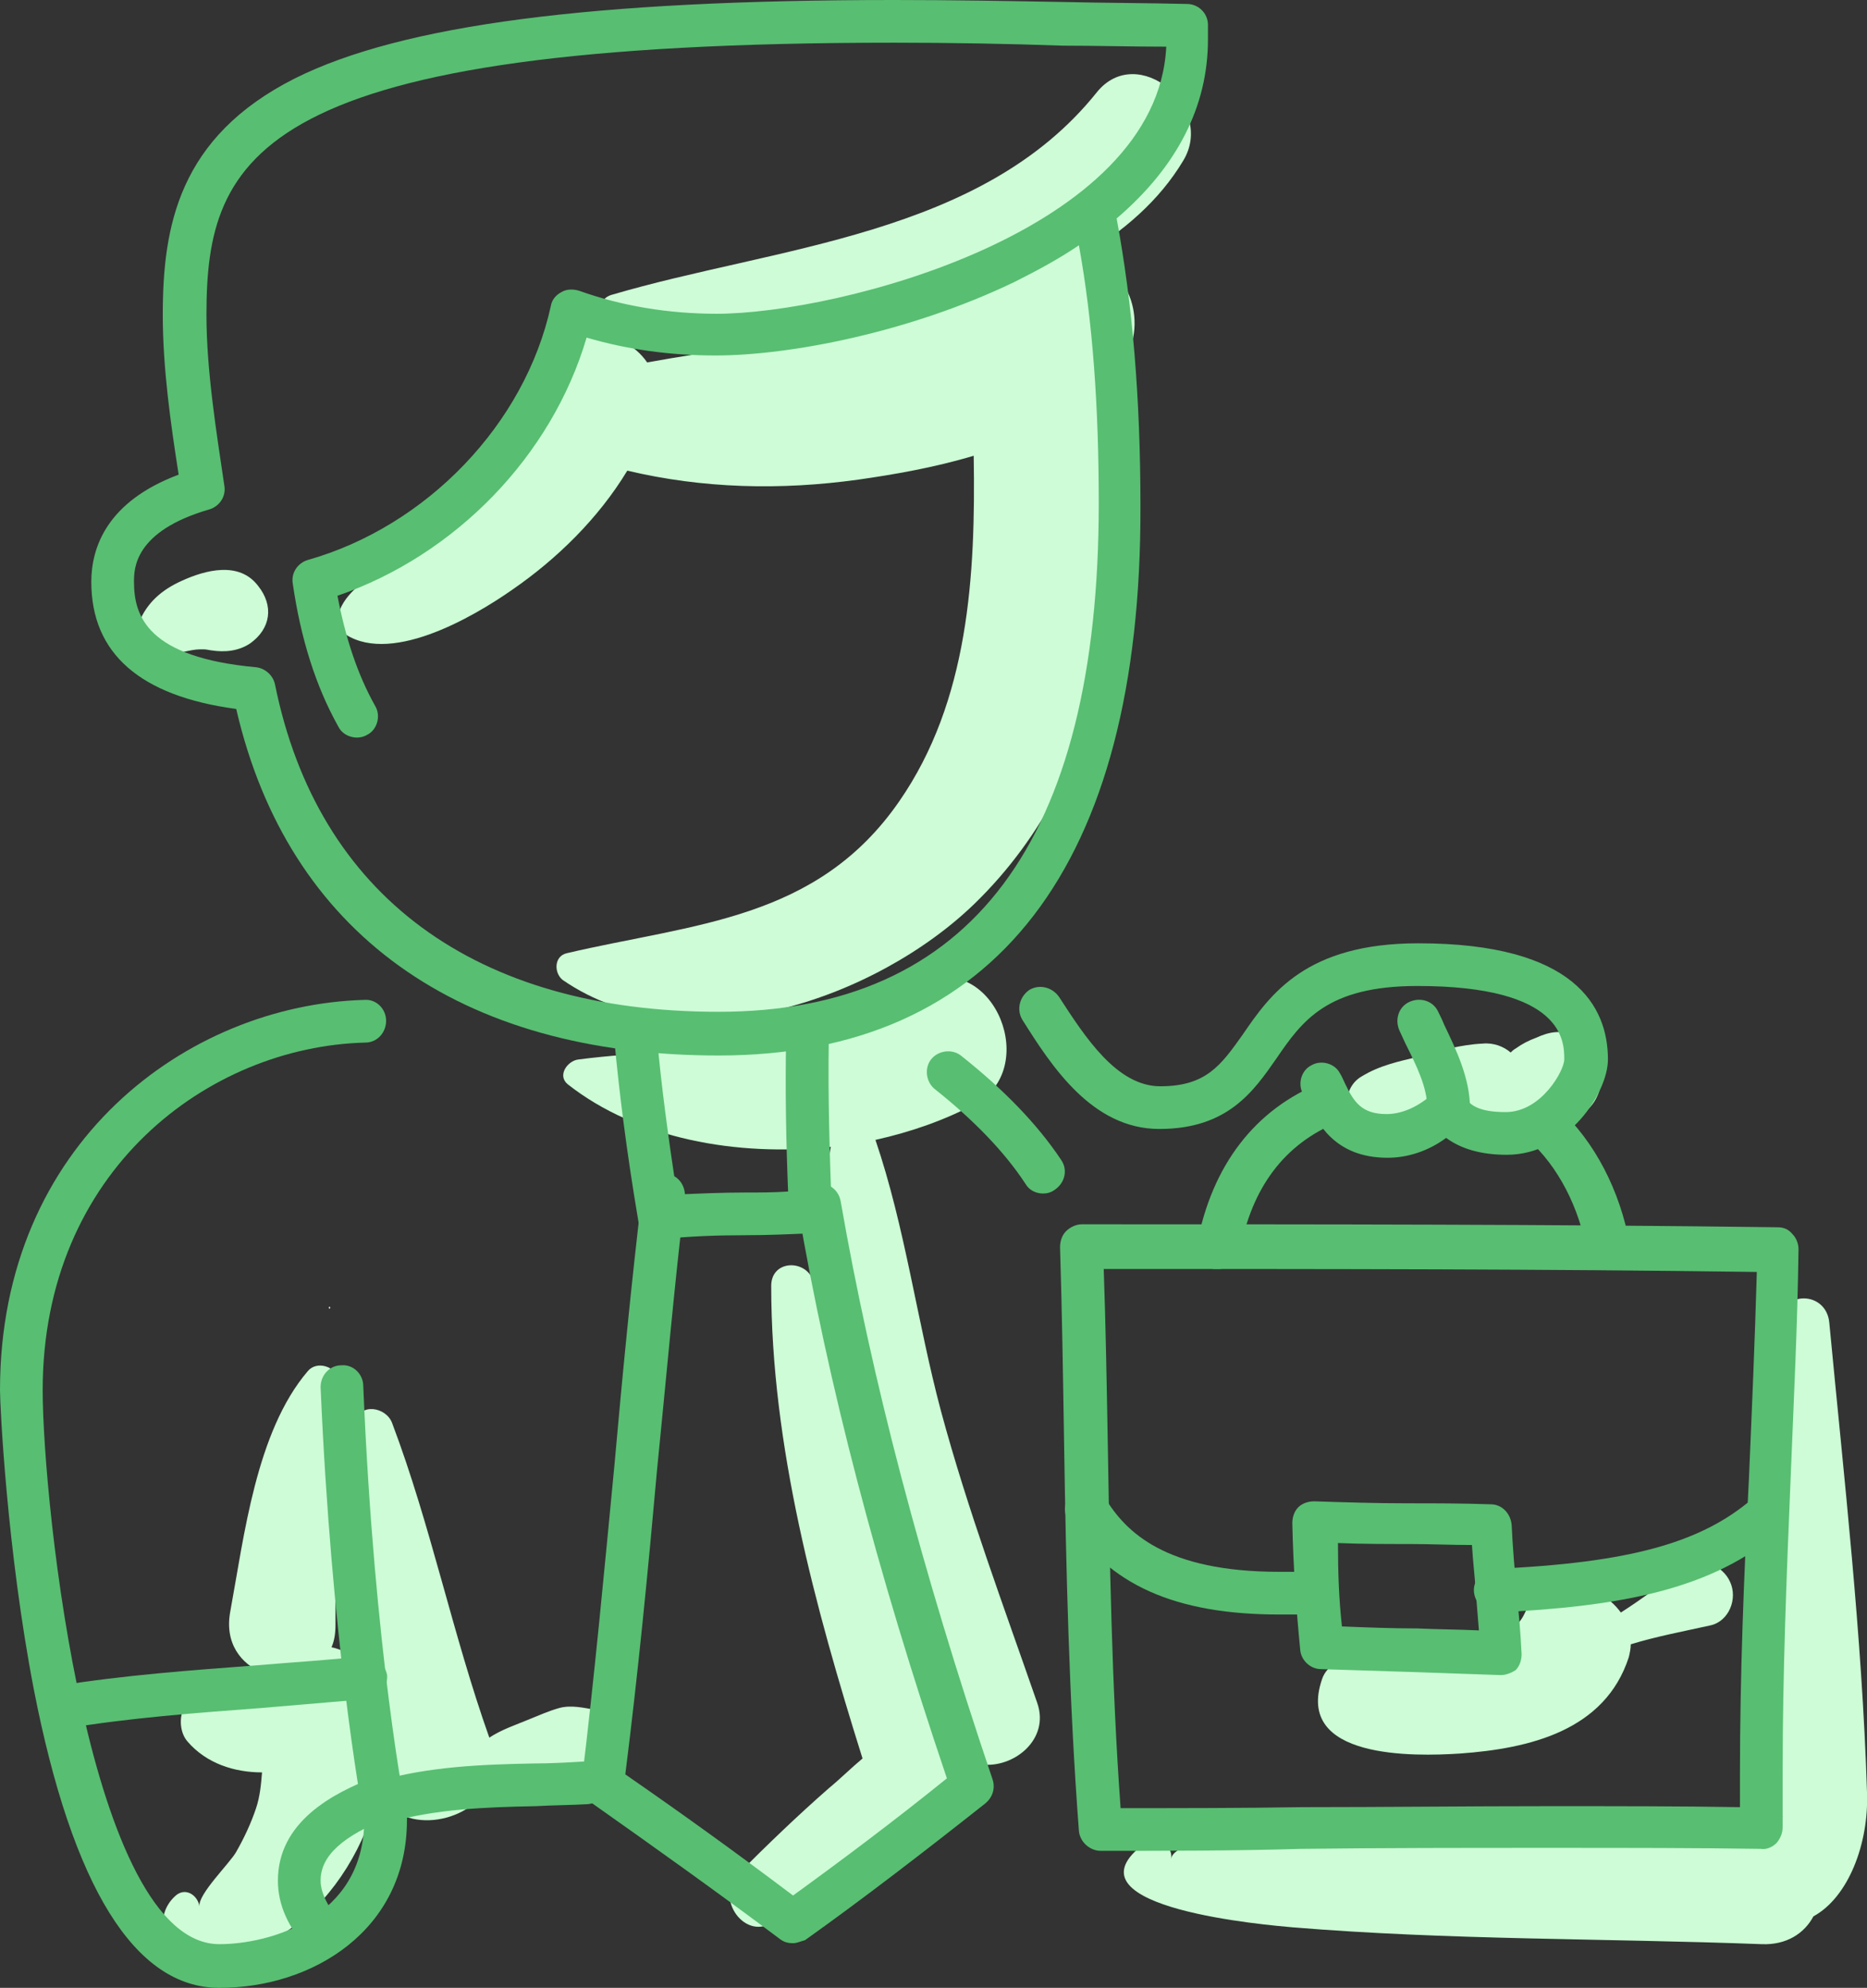 <?xml version="1.0" encoding="UTF-8"?> <!-- Generator: Adobe Illustrator 23.0.2, SVG Export Plug-In . SVG Version: 6.00 Build 0) --> <svg xmlns="http://www.w3.org/2000/svg" xmlns:xlink="http://www.w3.org/1999/xlink" version="1.1" id="Layer_1" x="0px" y="0px" viewBox="0 0 188.1 200.2" style="enable-background:new 0 0 188.1 200.2;" xml:space="preserve"><rect x="0" y="0" width="188.1" height="200.2" fill="#333333" stroke="none"/> <style type="text/css"> .st0{fill:#CDFCD6;} .st1{fill:#E0DFE6;} .st2{fill:#58BE72;} </style> <g id="_x31_2"> <g> <path class="st0" d="M110.5,9.3C98.9,23.8,78.2,24.8,61.6,29.7c-1.6,0.5-1.4,2.5,0,3c4.3,1.6,8.9,2.2,13.6,2.2 c-3.3,0.5-6.7,1-10,1.6c-2.4-3.5-8.6-4.5-11.1,0.1C51.3,41.9,49,47,44.7,51.5c-2,2.1-4.1,4-6.4,5.8c-1.8,1.4-3.8,2.6-4.3,4.9 c-0.1,0.5,0,1.1,0.4,1.4c4.6,3.6,13.2-1.4,17.2-4.2c4.5-3.1,8.7-7.2,11.6-12c7.6,1.8,15.4,2,23.3,0.9c3.5-0.5,7.6-1.2,11.6-2.4 c0.2,12.1-0.5,24.7-7.5,34.8c-8.3,12-20.7,12.3-33.5,15.3c-1.3,0.3-1.3,2-0.4,2.7c12.5,8.6,31.6,1.9,41.5-7.7 c14-13.6,16.2-34.2,15.3-52.6c0-0.7-0.1-1.3-0.3-1.9c2.6-4.3,0.4-9.9-4.2-10.7c4.2-2.5,7.8-5.6,10.2-9.6 C122.5,10.8,114.6,4.2,110.5,9.3z"></path> <path class="st0" d="M26,59c-1.9-2.5-5.3-1.6-7.7-0.5c-2,0.9-3.5,2.2-4.3,4.2c-0.6,1.5,0.9,3.5,2.5,3.3c1.3-0.1,2.7-0.6,3.6-0.6 c0,0,0.3,0,0.5,0c0.2,0,0.6,0.1,0.7,0.1c1.3,0.2,2.7,0.1,3.9-0.7C27.3,63.3,27.6,61,26,59z"></path> <path class="st0" d="M104.5,171.5c-3.4-9.8-7-19.4-9.7-29.4c-2.4-9-3.6-18.5-6.6-27.3c3.6-0.8,7-2,10-3.6 c6.6-3.5,2.1-15.1-5.2-12.4c-5.5,2.1-10.6,4.7-16.4,5.9c-6.1,1.3-12.2,1.2-18.3,2c-1.1,0.1-2.2,1.6-1.1,2.5c7,5.5,17,7.3,26.5,6.3 c-0.9,5.2-1,10.8-0.6,16.5c-0.4-1-0.8-2.1-1.2-3.1c-0.8-2.1-4.2-2-4.2,0.6c0,16.1,4.4,32.3,9.2,47.6c-1.2,1-2.3,2.1-3.4,3 c-3.2,2.8-6.2,5.7-9.2,8.7c-2.3,2.4,0.8,6.8,3.7,4.7c3.2-2.3,6.5-4.6,9.9-6.7c3.2-2,7.5-3.5,9.9-6.5c0.6-0.8,1-1.7,1.1-2.6 C102.1,178.1,105.8,175.2,104.5,171.5z"></path> <path class="st0" d="M60,172.2c-1.2-0.2-2.4-0.5-3.6-0.2c-1.1,0.3-2.2,0.8-3.2,1.2c-1.2,0.5-2.7,1-3.9,1.8 c-3.7-10.4-5.9-21.4-9.8-31.7c-0.6-1.6-3.3-2.1-3.7,0c-1.3,7.7-0.8,15.9,0.2,23.9c-0.7-0.6-1.6-1.1-2.6-1.3 c0.3-0.7,0.4-1.4,0.4-2.3c0-4.4,0-8.8,0.3-13.1c0.3-3.9,0.9-7.8,0-11.6c-0.3-1.3-2.2-1.9-3.1-0.8c-5.2,6.1-6.4,16.6-7.8,24.2 c-0.6,3.2,1.1,5.3,3.3,6.2c-0.3,0.6-0.5,1.4-0.5,2.3c-1.7,0.3-3.3,0.1-5.1-0.2c-2.6-0.3-3.4,3.2-2,4.8c1.9,2.2,4.7,3.1,7.5,3.1 c-0.1,1.2-0.2,2.4-0.6,3.6c-0.5,1.5-1.2,3-2,4.4c-0.6,1.1-3.9,4.3-3.7,5.5c-0.2-1.2-1.5-2-2.5-1c-1.9,1.8-1.4,4.6,0.9,5.9 c3.4,1.9,8.4-0.9,11.1-2.9c4.1-3,7.3-8.2,8.5-13.6c2,4.5,9.2,3.4,11.1-0.6c1.5,0.7,3.4,0.6,5,0.7c0.9,0.1,1.9,0.2,2.8,0.1 c1.4,0,2.5-0.5,3.7-1.2C63.7,177.9,63.4,172.7,60,172.2z"></path> <path class="st0" d="M174.3,159.3c-0.7-1.6-3-2.7-4.6-1.5c-2.1,1.6-4.2,3.2-6.4,4.6c-2.3-3.2-7.8-4.2-9.7,0.1 c-1.1,2.4-4.1,2.7-6.4,3.2c-2.6,0.6-7.9,3.4-10.3,1.9c-1.4-0.9-3.2,0-3.7,1.5c-2.8,8.1,9.3,7.8,13.9,7.5c7-0.5,14.6-2.3,17-9.7 c0.1-0.4,0.2-0.9,0.2-1.3c2.6-0.8,5.3-1.3,8-1.9C174.2,163.3,175.1,161,174.3,159.3z"></path> <path class="st0" d="M188.1,180.5c-0.5-15.8-2.3-31.5-3.8-47.3c-0.3-3.2-4.8-3.3-5,0c-0.5,8.6-1.1,17.3-1.5,25.9 c-0.2,4.1-0.2,8.1-0.3,12.2c0,2-0.1,4.1-0.1,6.1c-0.1,3.5-0.7,3.8,2.3,5.6c-1.9-1.1-4-0.8-5.6,0.3c-9.2,0.3-18.5,0.3-27.7,0.7 c-2.8,0.1-28-0.3-28.4,3.2c0.2-1.7-2-2.1-3-1.3c-7.9,6.3,13,8,15.2,8.2c15.7,1.3,31.5,1.1,47.3,1.7c2.5,0.1,4.3-1.1,5.2-2.8 C186.2,191.1,188.3,185.7,188.1,180.5z"></path> <path class="st0" d="M161,106.6c-0.5-1.1-1.2-1.9-2.3-2.3c-1.4-0.6-2.6-0.4-3.9,0.2c-0.8,0.3-1.4,0.6-2.1,1.1 c-0.2,0.1-0.4,0.3-0.5,0.4c-0.7-0.6-1.7-1-2.8-0.9c-2.2,0.1-4.3,0.7-6.4,1.3c-2.1,0.5-4,0.9-5.8,2c-2.3,1.3-1.9,5.2,0.8,5.8 c2.1,0.5,4,0.4,6.2,0.3c2.2-0.1,4.4-0.1,6.5-0.6c1-0.2,1.7-0.7,2.2-1.4c0.6,0.3,1.3,0.6,2,0.6c1.2,0,2.3-0.2,3.5-0.5 C160.8,112,162,109,161,106.6z"></path> <path class="st1" d="M33.2,131.6c-0.1,0-0.1,0.2,0,0.2C33.3,131.8,33.3,131.6,33.2,131.6z"></path> <g> <g> <path class="st2" d="M22.1,200.2c-8.5,0-14.8-10.1-18.7-30.1C0.7,156.1,0,141.6,0,140c0-24.9,18.9-38.8,36.7-39.3 c1.2-0.1,2.2,0.9,2.2,2.1S38,105,36.8,105C21,105.4,4.3,117.9,4.3,140c0,11.4,4.7,55.8,17.8,55.8c5,0,14.5-2.6,14.6-12.4 c-0.4-2.1-3.3-18.3-4.4-43.7c0-1.2,0.9-2.2,2.1-2.2c1.2-0.1,2.2,0.9,2.2,2.1c1.1,26.7,4.3,43.1,4.4,43.3c0,0.1,0,0.3,0,0.4 C41,194.4,31.5,200.2,22.1,200.2z"></path> </g> <g> <path class="st2" d="M6,174.1c-1,0-2-0.8-2.1-1.8c-0.2-1.2,0.6-2.3,1.8-2.5c6.8-1.1,13.7-1.6,20.4-2.1c3.4-0.3,7-0.5,10.5-0.9 c1.2-0.1,2.2,0.8,2.4,1.9c0.1,1.2-0.8,2.2-1.9,2.4c-3.5,0.3-7.1,0.6-10.6,0.9c-6.6,0.5-13.5,1-20,2.1 C6.2,174.1,6.1,174.1,6,174.1z"></path> </g> <g> <path class="st2" d="M32.7,197.1c-0.6,0-1.2-0.2-1.6-0.7c-2.1-2.3-3.1-4.6-3.1-7c0-5.9,5.5-8.8,9.7-10.4 c1.1-0.4,2.4,0.1,2.8,1.2c0.4,1.1-0.1,2.4-1.2,2.8c-4.8,1.9-7,3.9-7,6.4c0,1.5,1.1,3.1,2,4.1c0.8,0.9,0.7,2.2-0.2,3 C33.7,196.9,33.2,197.1,32.7,197.1z"></path> </g> <g> <path class="st2" d="M38.6,183.7c-0.9,0-1.8-0.6-2.1-1.6c-0.3-1.1,0.3-2.3,1.5-2.7c5.2-1.5,10.6-1.7,15.8-1.8 c1.7,0,3.4-0.1,5.1-0.2c1.2,0,2.2,0.8,2.3,2c0.1,1.2-0.8,2.2-2,2.3c-1.7,0.1-3.5,0.1-5.2,0.2c-5.2,0.1-10.1,0.3-14.7,1.6 C39,183.7,38.8,183.7,38.6,183.7z"></path> </g> <g> <path class="st2" d="M72.4,106.3c-26.2,0-43.4-12.4-48.6-34.9c-9.7-1.3-14.6-5.6-14.6-12.8c0-3.5,1.6-8.1,8.8-10.8 c-0.8-5.1-1.6-10.7-1.6-16.1c0-8.9,1.6-17.9,13.3-23.8C40.5,2.5,59.7,0,90.1,0c5.7,0,11.4,0.1,17,0.2c4.2,0.1,8.4,0.1,12.5,0.2 c1.1,0,2.1,0.9,2.1,2.1c0,0.5,0,1,0,1.5c0,6.7-3.1,12.8-9.2,18c1.6,8.6,2.4,18.1,2.4,29C115,87.1,100.3,106.3,72.4,106.3z M90.1,4.3c-64.3,0-69.3,11.3-69.3,27.4c0,5.6,1,11.8,1.8,17.2c0.2,1.1-0.5,2.1-1.5,2.4c-7.6,2.2-7.6,6-7.6,7.3 c0,3.5,1.4,7.6,12.3,8.6c0.9,0.1,1.7,0.8,1.9,1.7c4.3,21.3,20.2,33,44.7,33c25.4,0,38.3-17.2,38.3-51.2c0-9.7-0.6-18.3-2-26 c-1.9,1.3-4.1,2.5-6.5,3.7c-10.6,5.1-22.7,7.4-30.1,7.4c-4.6,0-8.9-0.6-13-1.8C55.6,45.9,45.9,55.9,34,60 c0.8,4.2,2,7.9,3.8,11.1c0.6,1,0.2,2.4-0.8,2.9c-1,0.6-2.4,0.2-2.9-0.8c-2.3-4.1-3.8-8.9-4.6-14.4c-0.2-1.1,0.5-2.1,1.5-2.4 C43,53,52.9,42.7,55.5,30.8c0.1-0.6,0.5-1.1,1.1-1.4c0.5-0.3,1.2-0.3,1.8-0.1c4.2,1.5,8.9,2.3,13.8,2.3 c12.3,0,44.4-8.3,45.3-26.9c-3.5,0-7-0.1-10.4-0.1C101.5,4.4,95.7,4.3,90.1,4.3z"></path> </g> <g> <path class="st2" d="M66.4,124.7c-1,0-2-0.8-2.1-1.8c-1.2-7.1-1.9-12.8-2.4-18.1c-0.1-1.2,0.8-2.2,2-2.3c1.2-0.1,2.2,0.8,2.3,2 c0.4,4.7,1.1,9.8,2,15.8c2.3-0.1,4.6-0.2,6.8-0.2c1.4,0,2.9,0,4.4-0.1c-0.2-4.9-0.3-10.1-0.2-15.4c0-1.2,1-2.1,2.2-2.1 c1.2,0,2.1,1,2.1,2.2c-0.1,5.9,0.1,11.8,0.3,17.3c0,1.2-0.8,2.2-2,2.2c-2.2,0.1-4.5,0.2-6.7,0.2c-2.8,0-5.7,0.1-8.4,0.4 C66.6,124.7,66.5,124.7,66.4,124.7z"></path> </g> <g> <path class="st2" d="M79.9,195.7c-0.5,0-0.9-0.1-1.3-0.4c-6.4-4.8-13-9.5-19.1-13.8c-0.7-0.5-1-1.2-0.9-2 c1.3-10.7,2.3-21.5,3.3-31.9c0.8-9,1.7-18.3,2.8-27.5c0.1-1.2,1.2-2,2.4-1.9c1.2,0.1,2,1.2,1.9,2.4c-1.1,9.2-1.9,18.5-2.8,27.4 c-0.9,10.1-1.9,20.4-3.2,30.7c5.5,3.8,11.2,7.9,16.9,12.2c5.1-3.7,10.3-7.6,15.5-11.8c-7.1-21-12-39.8-15-57.4 c-0.2-1.2,0.6-2.3,1.8-2.5c1.2-0.2,2.3,0.6,2.5,1.8c3.1,17.8,8.1,36.9,15.3,58.2c0.3,0.9,0,1.8-0.7,2.4 c-6.2,4.9-12.3,9.6-18.2,13.8C80.7,195.5,80.3,195.7,79.9,195.7z"></path> </g> <g> <path class="st2" d="M110.9,186.4c-1.1,0-2.1-0.9-2.2-2c-1-13.2-1.3-26.5-1.5-39.5c-0.1-6.3-0.2-12.8-0.4-19.3 c0-0.6,0.2-1.2,0.6-1.6c0.4-0.4,1-0.7,1.6-0.7c24.8,0,47.2,0,70.1,0.3c0.6,0,1.1,0.2,1.5,0.7c0.4,0.4,0.6,1,0.6,1.5 c-0.1,7.8-0.5,15.6-0.8,23.2c-0.4,9.6-0.8,19.6-0.8,29.4c0,1.9,0,3.7,0,5.6c0,0.6-0.2,1.1-0.6,1.6c-0.4,0.4-1,0.7-1.6,0.6 c-6.5-0.1-13.5-0.1-21.4-0.1c-8.3,0-16.6,0-24.9,0.1C124.4,186.4,117.6,186.4,110.9,186.4z M111.2,127.8 c0.2,5.7,0.3,11.5,0.4,17.1c0.2,12.2,0.4,24.8,1.3,37.2c6.1,0,12.2,0,18.3-0.1c8.3,0,16.6-0.1,24.9-0.1c7,0,13.3,0,19.2,0.1 c0-1.1,0-2.3,0-3.4c0-9.9,0.4-19.9,0.9-29.6c0.3-6.9,0.6-13.9,0.8-20.9C155.4,127.8,134.3,127.8,111.2,127.8z"></path> </g> <g> <path class="st2" d="M132.7,162.6h-3.8c-10.5,0-17.2-3-21.3-9.5c-0.6-1-0.3-2.3,0.7-3c1-0.6,2.3-0.3,3,0.7 c2.1,3.5,6.1,7.5,17.6,7.5h3.8c1.2,0,2.2,1,2.2,2.2C134.9,161.7,133.9,162.6,132.7,162.6z"></path> </g> <g> <path class="st2" d="M150.7,162.4c-1.1,0-2.1-0.9-2.2-2.1c-0.1-1.2,0.9-2.2,2.1-2.3c13.5-0.6,20.8-2.6,26-7.1 c0.9-0.8,2.3-0.7,3,0.2c0.8,0.9,0.7,2.3-0.2,3C172.5,160.2,163,161.8,150.7,162.4C150.8,162.4,150.8,162.4,150.7,162.4z"></path> </g> <g> <path class="st2" d="M151.2,168.7C151.2,168.7,151.2,168.7,151.2,168.7c-2.9-0.1-5.8-0.2-8.6-0.3c-3.2-0.1-6.3-0.2-9.5-0.3 c-1.1,0-2-0.9-2.1-1.9c-0.4-4.1-0.7-8.3-0.8-12.8c0-0.6,0.2-1.2,0.6-1.6c0.4-0.4,1-0.6,1.6-0.6c3.1,0.1,6.3,0.2,9.4,0.2 c2.7,0,5.6,0,8.4,0.1c1.1,0,2,0.9,2.1,2.1c0.1,2.2,0.3,4.5,0.5,6.7c0.2,2,0.4,4.1,0.5,6.3c0,0.6-0.2,1.2-0.6,1.6 C152.4,168.4,151.8,168.7,151.2,168.7z M135.2,163.8c2.5,0.1,5,0.2,7.6,0.2c2.1,0.1,4.1,0.1,6.2,0.2c-0.1-1.3-0.2-2.5-0.3-3.7 c-0.1-1.6-0.3-3.2-0.4-4.9c-2.1,0-4.2-0.1-6.3-0.1c-2.4,0-4.8,0-7.2-0.1C134.8,158.4,134.9,161.1,135.2,163.8z"></path> </g> <g> <path class="st2" d="M105.1,120.2c-0.7,0-1.4-0.3-1.8-1c-2.1-3.2-5.2-6.4-9.1-9.5c-0.9-0.7-1.1-2.1-0.4-3c0.7-0.9,2.1-1.1,3-0.4 c4.3,3.4,7.7,6.9,10.1,10.5c0.7,1,0.4,2.3-0.6,3C105.9,120.1,105.5,120.2,105.1,120.2z"></path> </g> <g> <path class="st2" d="M139.8,116.6c-5.4,0-7.1-3.6-8.1-5.6c-0.1-0.3-0.3-0.5-0.4-0.8c-0.6-1-0.2-2.4,0.8-2.9 c1-0.6,2.4-0.2,2.9,0.8c0.2,0.3,0.3,0.6,0.5,1c0.9,1.9,1.7,3.1,4.2,3.1c1.5,0,3.2-0.7,4.7-2.1c0.5-0.4,1.1-0.6,1.7-0.5 c0.6,0.1,1.2,0.4,1.5,0.9c0.5,0.8,1.4,1.5,4.1,1.5c3.6,0,5.9-4.2,5.9-5.3c0-1.8,0-7.4-14.8-7.4c-9.1,0-11.6,3.5-14.2,7.3 c-2.3,3.3-4.9,7.1-11.8,7.1c-6.8,0-10.9-6.4-13.8-11c-0.6-1-0.3-2.3,0.7-3c1-0.6,2.3-0.3,3,0.7c2.6,4,5.8,9,10.2,9 c4.6,0,6.1-2.1,8.3-5.2c2.8-4.1,6.4-9.2,17.7-9.2c15.8,0,19.1,6.4,19.1,11.7c0,3.3-4,9.6-10.2,9.6c-2.6,0-4.6-0.6-6.1-1.7 C143.8,116,141.7,116.6,139.8,116.6z"></path> </g> <g> <path class="st2" d="M146,114C145.9,114,145.9,114,146,114c-1.3,0-2.2-1-2.2-2.2l0-0.2c0-2.1-1.1-4.3-2.2-6.5 c-0.2-0.4-0.4-0.9-0.6-1.3c-0.5-1.1-0.1-2.4,1-2.9c1.1-0.5,2.4-0.1,2.9,1c0.2,0.4,0.4,0.8,0.6,1.3c1.2,2.5,2.6,5.4,2.6,8.4 l0,0.4C148.1,113.1,147.1,114,146,114z"></path> </g> <g> <path class="st2" d="M122.7,127.8c-0.1,0-0.3,0-0.4,0c-1.2-0.2-1.9-1.3-1.7-2.5c1.5-7.9,5.8-13.6,12.6-16.3 c1.1-0.4,2.4,0.1,2.8,1.2c0.5,1.1-0.1,2.4-1.2,2.8c-5.4,2.2-8.7,6.6-9.9,13.1C124.7,127,123.8,127.8,122.7,127.8z"></path> </g> <g> <path class="st2" d="M162,127.9c-1,0-1.9-0.7-2.1-1.8c-0.8-4.5-2.9-8.6-5.9-11.3c-0.9-0.8-0.9-2.2-0.1-3.1 c0.8-0.9,2.2-0.9,3.1-0.1c3.7,3.4,6.2,8.3,7.2,13.7c0.2,1.2-0.6,2.3-1.8,2.5C162.3,127.9,162.2,127.9,162,127.9z"></path> </g> </g> </g> </g> </svg> 
